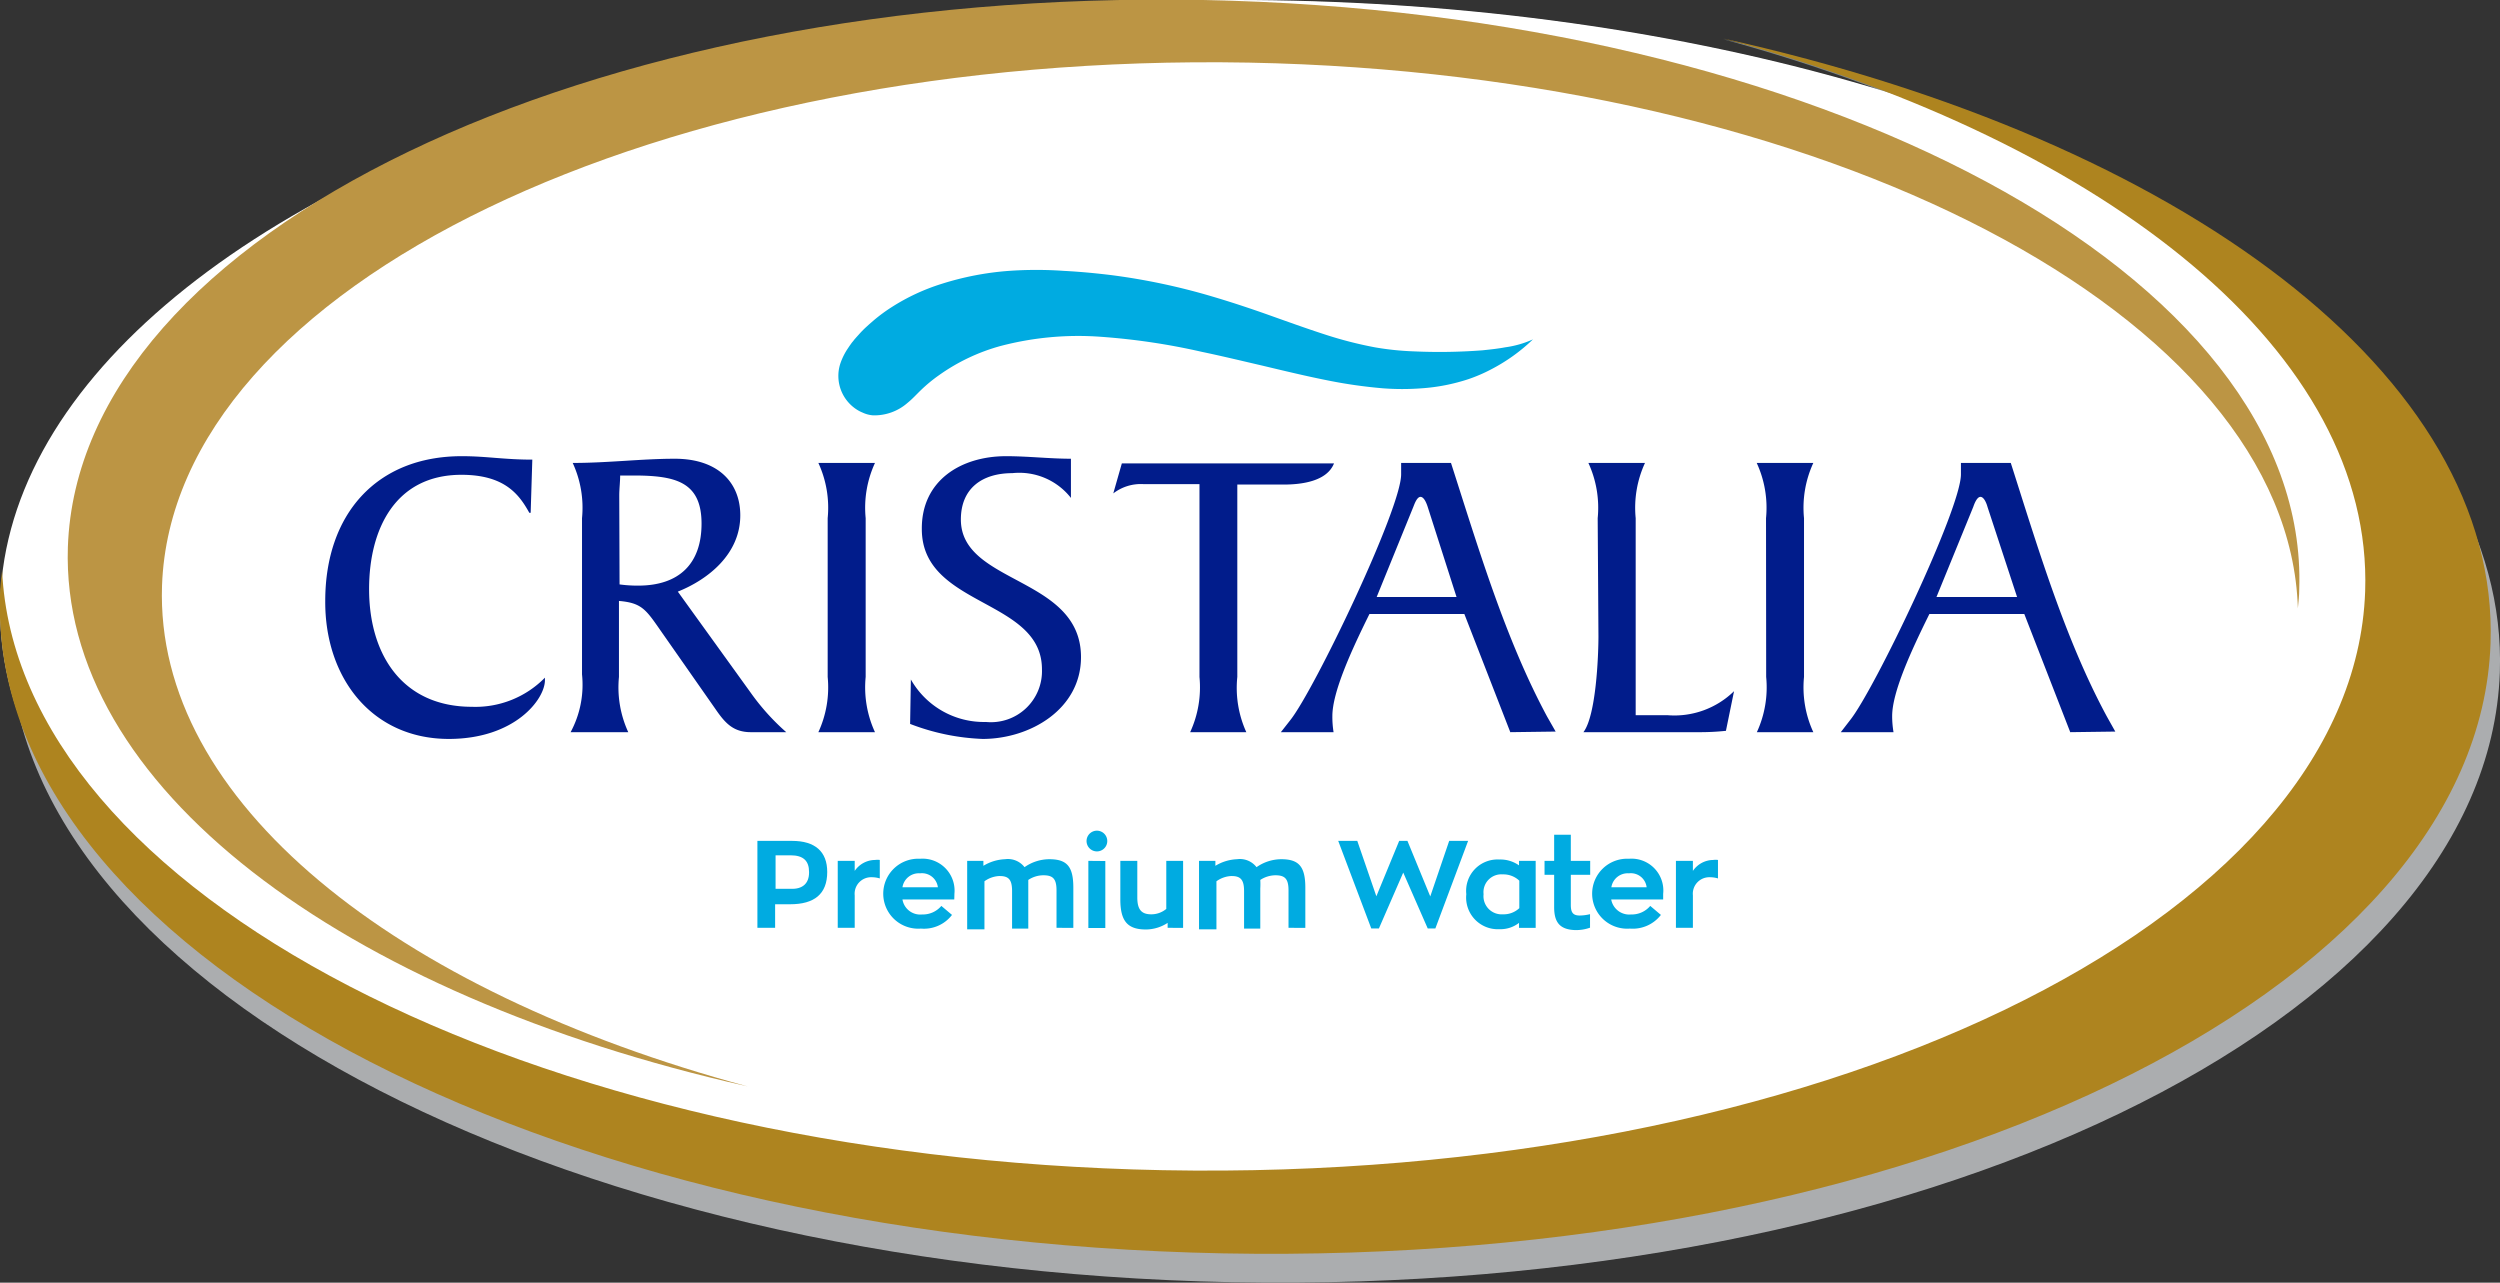 <svg xmlns="http://www.w3.org/2000/svg" viewBox="0 0 166.49 85.42"><rect x="0" y="0" width="166.49" height="85.42" fill="#333333" stroke="none"/><defs><style>.cls-1{isolation:isolate;}.cls-2{fill:#abadaf;mix-blend-mode:multiply;}.cls-2,.cls-4,.cls-6,.cls-7,.cls-9{fill-rule:evenodd;}.cls-3{fill:#fff;}.cls-4,.cls-5{fill:#7b868c;}.cls-6{fill:#bc9544;}.cls-7{fill:#ae841f;}.cls-8{fill:#011c8b;}.cls-10,.cls-9{fill:#00abe1;}</style></defs><g class="cls-1"><g id="Layer_2" data-name="Layer 2"><g id="Layer_1-2" data-name="Layer 1"><path class="cls-2" d="M80.74,2c41,.79,73.64,18.35,72.92,39.22,0,.42,0,.83-.09,1.25C153,23,122.19,6.9,83.77,6.16,44.55,5.4,12.17,21,11.48,41,11,55.27,26.9,68,50.4,74.28,23.4,68.15,4.67,54.21,5.22,38.35,5.94,17.49,39.76,1.21,80.74,2Z"/><path class="cls-2" d="M115.37,4.53C145.83,11.3,167,27,166.39,44.77c-.8,23.28-38.55,41.46-84.3,40.57S-.09,64.87.71,41.58c0-.56.07-1.12.13-1.67C1.79,61.28,35.73,79,78.05,79.8c43.41.84,79.23-16.41,80-38.51C158.59,25.53,141.15,11.56,115.37,4.53Z"/><ellipse class="cls-3" cx="82.23" cy="40.61" rx="82.14" ry="40.57"/><path class="cls-4" d="M80.13.08c41,.78,73.63,18.34,72.91,39.21,0,.42,0,.84-.09,1.25C152.35,21.12,121.58,5,83.16,4.24,43.93,3.49,11.56,19.07,10.87,39c-.5,14.32,15.42,27,38.92,33.32C22.78,66.23,4.05,52.29,4.6,36.43,5.32,15.57,39.15-.71,80.13.08Z"/><path class="cls-4" d="M114.75,2.61c30.47,6.77,51.64,22.43,51,40.24-.81,23.29-38.56,41.46-84.3,40.58S-.71,63,.1,39.66c0-.56.07-1.11.13-1.67,1,21.37,34.88,39.08,77.21,39.89,43.41.84,79.23-16.41,80-38.51C158,23.61,140.54,9.64,114.75,2.61Z"/><path class="cls-5" d="M35.39,34.16H35.3c-.67-1.21-1.62-2.53-4.52-2.53-4.4,0-6.14,3.62-6.14,7.61,0,4.4,2.24,7.83,6.85,7.83a6.47,6.47,0,0,0,4.85-1.94v.17c0,1.26-2,3.9-6.4,3.9-5.11,0-8.25-4-8.22-9.18,0-5.75,3.4-9.62,9.09-9.62,1.63,0,2.81.22,4.69.22Z"/><path class="cls-5" d="M50,46.14a15.6,15.6,0,0,0,2.36,2.61h-2.3a2.66,2.66,0,0,1-2.36-1.54l-3.42-4.89c-1.18-1.68-1.38-2.16-3-2.3v5a7.1,7.1,0,0,0,.62,3.68H38a6.7,6.7,0,0,0,.76-3.84V34.52a7.13,7.13,0,0,0-.62-3.68c2.36,0,4.6-.28,6.79-.28,2.86,0,4.35,1.58,4.35,3.76,0,2.59-2.13,4.27-4.15,5.08Zm-8.73-7.21a10.83,10.83,0,0,0,1.27.08c2.72,0,4.21-1.46,4.21-4.12,0-2.81-1.6-3.15-4.1-3.2H41.34c0,.42-.06.9-.06,1.34Z"/><path class="cls-5" d="M55.15,34.52a7.13,7.13,0,0,0-.62-3.68h3.76a7.24,7.24,0,0,0-.61,3.68V45.07a7.2,7.2,0,0,0,.61,3.68H54.53a7.1,7.1,0,0,0,.62-3.68Z"/><path class="cls-5" d="M60.68,45.24a5.59,5.59,0,0,0,5,2.84,3.41,3.41,0,0,0,3.73-3.51c0-4.72-8-4.13-8-9.32,0-3.25,2.67-4.85,5.64-4.85,1.46,0,2.89.16,4.33.16v2.61a4.43,4.43,0,0,0-3.91-1.65c-2,0-3.42,1-3.42,3.09,0,4.32,8,3.78,8,9.15,0,3.48-3.4,5.44-6.54,5.44a15.17,15.17,0,0,1-4.83-1Z"/><path class="cls-5" d="M79.26,48.75a7.1,7.1,0,0,0,.62-3.68V32.25H76.15a3,3,0,0,0-2,.62l.57-2H88.83c-.48,1.21-2.19,1.41-3.34,1.41H82.4V45.07A7.1,7.1,0,0,0,83,48.75Z"/><path class="cls-5" d="M100.57,48.75l-3.06-7.86H91.19c-1.21,2.44-2.47,5.19-2.47,6.79a6.35,6.35,0,0,0,.09,1.07H85.3l.61-.78c1.6-2,7.39-14.07,7.39-16.37l0-.76h3.32c1.79,5.59,3.59,11.68,6.39,16.87l.57,1Zm-5.51-15c0-.19-.22-.67-.47-.67s-.42.53-.48.67l-2.44,6H97Z"/><path class="cls-5" d="M106.38,34.52a7.13,7.13,0,0,0-.62-3.68h3.76a7.13,7.13,0,0,0-.62,3.68V47.63H111a5.67,5.67,0,0,0,4.4-1.6l-.53,2.64c-.56,0-1.15.08-1.71.08h-7.78c.85-1.09,1-5,1-6.37Z"/><path class="cls-5" d="M117.58,34.52a7.13,7.13,0,0,0-.62-3.68h3.76a7.13,7.13,0,0,0-.62,3.68V45.07a7.1,7.1,0,0,0,.62,3.68H117a7.1,7.1,0,0,0,.62-3.68Z"/><path class="cls-5" d="M137.81,48.75l-3.06-7.86h-6.31c-1.21,2.44-2.47,5.19-2.47,6.79a7.59,7.59,0,0,0,.08,1.07h-3.5l.61-.78c1.6-2,7.39-14.07,7.39-16.37l0-.76h3.32c1.79,5.59,3.59,11.68,6.39,16.87l.57,1Zm-5.5-15c-.05-.19-.22-.67-.47-.67s-.42.53-.48.67l-2.44,6h5.36Z"/><path class="cls-4" d="M100.22,23.15c-.42.07-.92.14-1.51.2a37.61,37.61,0,0,1-4.56.07,18.94,18.94,0,0,1-2.6-.27,26.22,26.22,0,0,1-3.3-.85c-1.24-.4-2.51-.86-3.86-1.34-1.13-.4-2.33-.8-3.61-1.18A41.72,41.72,0,0,0,74,18.35c-1-.13-2-.23-3.14-.29a26,26,0,0,0-3.67,0,19.57,19.57,0,0,0-4.49.86,16,16,0,0,0-1.88.75c-.51.25-1,.51-1.39.77a12.11,12.11,0,0,0-1.24.91l-.3.27a.69.69,0,0,0-.13.11c-.17.16-.35.34-.53.53l-.19.21c0,.06-.09.11-.13.16l-.07.08-.09.12-.15.21-.19.27a4.05,4.05,0,0,0-.43.92,2.52,2.52,0,0,0,.37,2.38,2.77,2.77,0,0,0,.8.72,2,2,0,0,0,.29.15,2.32,2.32,0,0,0,.71.18,3.27,3.27,0,0,0,2.31-.84c.31-.25.58-.54.87-.82a12,12,0,0,1,1.21-1,13.26,13.26,0,0,1,4.11-1.94,20.32,20.32,0,0,1,6.68-.61,44,44,0,0,1,6.69,1c1.34.28,2.66.6,4,.9,1.51.37,3,.72,4.41,1a30.6,30.6,0,0,0,3.65.53,17,17,0,0,0,2.57,0,12.06,12.06,0,0,0,3.11-.6,10.57,10.57,0,0,0,1.51-.65,11.91,11.91,0,0,0,2.79-2A6.63,6.63,0,0,1,100.22,23.15Z"/><path class="cls-5" d="M55.12,58.06c0,1.46-.86,2.14-2.47,2.14h-1v1.57H50.47V56h2.31C54.31,56,55.12,56.7,55.12,58.06Zm-1.21,0c0-.73-.37-1.11-1.23-1.11h-1v2.23h1C53.5,59.21,53.91,58.79,53.91,58.09Z"/><path class="cls-5" d="M57,57.31v.63a1.67,1.67,0,0,1,1.36-.73.75.75,0,0,1,.3,0v1.24a1.78,1.78,0,0,0-.53-.09A1.1,1.1,0,0,0,57,59.61v2.16H55.82V57.31Z"/><path class="cls-5" d="M63.57,59.88H60.12a1.2,1.2,0,0,0,1.31,1,1.64,1.64,0,0,0,1.29-.57l.7.6a2.35,2.35,0,0,1-2.07.91,2.33,2.33,0,1,1-.06-4.65,2.13,2.13,0,0,1,2.29,2.34C63.58,59.66,63.57,59.88,63.57,59.88Zm-3.44-.81h2.35a1.07,1.07,0,0,0-1.19-.93A1.11,1.11,0,0,0,60.13,59.07Z"/><path class="cls-5" d="M71.49,59.1v2.67H70.37v-2.5c0-.79-.27-1.05-.88-1.05a1.74,1.74,0,0,0-1,.32,5,5,0,0,1,0,.56v2.67h-1.1v-2.5c0-.79-.27-1.05-.84-1.05a1.76,1.76,0,0,0-1,.36v3.19H64.43V57.31h1.08v.33A3.07,3.07,0,0,1,67,57.2a1.4,1.4,0,0,1,1.3.53,3,3,0,0,1,1.65-.53C71.08,57.2,71.49,57.71,71.49,59.1Z"/><path class="cls-5" d="M72.37,56a.69.69,0,1,1,.7.7A.7.7,0,0,1,72.37,56Zm1.25,1.33v4.46H72.49V57.31Z"/><path class="cls-5" d="M74.62,59.88V57.31h1.13v2.44c0,.83.3,1.12.93,1.12a1.54,1.54,0,0,0,1-.36v-3.2h1.13v4.46H77.77v-.33a2.7,2.7,0,0,1-1.45.44C75.12,61.88,74.62,61.35,74.62,59.88Z"/><path class="cls-5" d="M86.92,59.1v2.67H85.8v-2.5c0-.79-.27-1.05-.87-1.05a1.75,1.75,0,0,0-1,.32,4.86,4.86,0,0,1,0,.56v2.67H82.85v-2.5c0-.79-.27-1.05-.84-1.05a1.76,1.76,0,0,0-1,.36v3.19H79.86V57.31h1.08v.33a3.07,3.07,0,0,1,1.44-.44,1.4,1.4,0,0,1,1.3.53,3,3,0,0,1,1.65-.53C86.51,57.2,86.92,57.71,86.92,59.1Z"/><path class="cls-5" d="M95.57,61.81h-.5l-1.63-3.72-1.62,3.72h-.51L89.12,56h1.26l1.27,3.68L93.17,56h.55l1.52,3.69L96.5,56h1.26Z"/><path class="cls-5" d="M97.64,59.54a2.1,2.1,0,0,1,2.18-2.32,2.16,2.16,0,0,1,1.32.4v-.31h1.12v4.46h-1.12v-.33a1.94,1.94,0,0,1-1.29.42A2.1,2.1,0,0,1,97.64,59.54Zm3.52.92V58.63a1.53,1.53,0,0,0-1.1-.41,1.33,1.33,0,0,0,0,2.65A1.52,1.52,0,0,0,101.16,60.46Z"/><path class="cls-5" d="M103.48,60.39V58.24h-.64v-.93h.64V55.58h1.11v1.73h1.28v.93h-1.28v2c0,.5.12.71.59.71a3,3,0,0,0,.68-.09v.9a2.78,2.78,0,0,1-1,.16C103.86,61.88,103.48,61.41,103.48,60.39Z"/><path class="cls-5" d="M110.73,59.88h-3.45a1.2,1.2,0,0,0,1.31,1,1.61,1.61,0,0,0,1.28-.57l.71.6a2.35,2.35,0,0,1-2.07.91,2.33,2.33,0,1,1-.06-4.65,2.13,2.13,0,0,1,2.29,2.34C110.74,59.66,110.73,59.88,110.73,59.88Zm-3.44-.81h2.35a1.07,1.07,0,0,0-1.19-.93A1.11,1.11,0,0,0,107.29,59.07Z"/><path class="cls-5" d="M112.71,57.31v.63a1.67,1.67,0,0,1,1.36-.73.8.8,0,0,1,.31,0v1.24a1.9,1.9,0,0,0-.54-.09,1.1,1.1,0,0,0-1.13,1.21v2.16h-1.13V57.31Z"/><path class="cls-2" d="M80.74,2c41,.79,73.71,18.37,73,39.25,0,.43,0,.84-.09,1.26C153,23,122.23,6.86,83.78,6.12,44.51,5.37,12.1,21,11.41,41c-.5,14.33,15.44,27,39,33.35-27-6.13-45.78-20.09-45.23-36C5.86,17.46,39.71,1.16,80.74,2Z"/><path class="cls-2" d="M115.4,4.49c30.49,6.78,51.69,22.45,51.08,40.28-.81,23.31-38.6,41.5-84.39,40.62S-.18,64.89.63,41.58c0-.56.06-1.12.13-1.67C1.71,61.3,35.68,79,78.05,79.84c43.45.83,79.31-16.43,80.07-38.55C158.67,25.51,141.21,11.52,115.4,4.49Z"/><ellipse class="cls-3" cx="82.23" cy="40.61" rx="82.22" ry="40.61"/><path class="cls-6" d="M80.12,0c41,.79,73.71,18.37,73,39.25,0,.43-.05.84-.09,1.26-.6-19.45-31.4-35.6-69.86-36.34C43.89,3.45,11.49,19.05,10.79,39c-.49,14.33,15.44,27,39,33.35C22.72,66.26,4,52.3,4.52,36.43,5.24,15.54,39.1-.76,80.12,0Z"/><path class="cls-7" d="M114.79,2.57C145.28,9.35,166.48,25,165.86,42.85c-.8,23.31-38.59,41.5-84.38,40.62S-.79,63,0,39.66C0,39.1.08,38.54.14,38c1,21.39,34.92,39.11,77.29,39.93,43.45.83,79.31-16.43,80.08-38.55C158.05,23.59,140.6,9.6,114.79,2.57Z"/><path class="cls-8" d="M35.34,34.15h-.09c-.67-1.21-1.63-2.53-4.52-2.53-4.41,0-6.15,3.62-6.15,7.61,0,4.41,2.25,7.84,6.85,7.84a6.48,6.48,0,0,0,4.86-1.94v.17c0,1.27-2,3.91-6.4,3.91-5.11,0-8.26-4.05-8.23-9.19,0-5.76,3.4-9.64,9.1-9.64,1.63,0,2.81.23,4.69.23Z"/><path class="cls-8" d="M50,46.14a15.22,15.22,0,0,0,2.36,2.62H50c-1.2,0-1.74-.65-2.36-1.55l-3.42-4.89c-1.18-1.68-1.38-2.16-3-2.3v5.06a7.13,7.13,0,0,0,.62,3.68H38a6.66,6.66,0,0,0,.76-3.85V34.51a7.13,7.13,0,0,0-.62-3.68c2.36,0,4.61-.28,6.8-.28,2.87,0,4.36,1.58,4.36,3.77,0,2.58-2.14,4.27-4.16,5.08Zm-8.74-7.22A8.9,8.9,0,0,0,42.5,39c2.73,0,4.22-1.46,4.22-4.13s-1.6-3.15-4.1-3.2H41.3c0,.42-.06.89-.06,1.34Z"/><path class="cls-8" d="M55.12,34.51a7.13,7.13,0,0,0-.62-3.68h3.77a7.13,7.13,0,0,0-.62,3.68V45.08a7.13,7.13,0,0,0,.62,3.68H54.5a7.13,7.13,0,0,0,.62-3.68Z"/><path class="cls-8" d="M60.66,45.25a5.59,5.59,0,0,0,5,2.83,3.4,3.4,0,0,0,3.73-3.51c0-4.72-8-4.13-8-9.33C61.36,32,64,30.38,67,30.38c1.46,0,2.89.17,4.32.17v2.61a4.37,4.37,0,0,0-3.9-1.65c-2,0-3.43,1-3.43,3.09,0,4.32,8,3.79,8,9.16,0,3.48-3.4,5.45-6.55,5.45a14.91,14.91,0,0,1-4.83-1Z"/><path class="cls-8" d="M79.26,48.76a7.13,7.13,0,0,0,.62-3.68V32.24H76.14a3,3,0,0,0-2,.62l.57-2H88.84c-.48,1.21-2.19,1.41-3.35,1.41H82.4V45.08A7.13,7.13,0,0,0,83,48.76Z"/><path class="cls-8" d="M100.58,48.76l-3.06-7.87H91.2c-1.21,2.44-2.47,5.2-2.47,6.8a6.51,6.51,0,0,0,.08,1.07H85.3l.62-.79c1.6-2,7.39-14.07,7.39-16.38l0-.76h3.32c1.8,5.59,3.6,11.69,6.4,16.89l.57,1Zm-5.5-15c-.06-.19-.23-.67-.48-.67s-.42.53-.48.67l-2.44,6H97Z"/><path class="cls-8" d="M106.4,34.51a7.13,7.13,0,0,0-.62-3.68h3.77a7.13,7.13,0,0,0-.62,3.68V47.63h2.13a5.68,5.68,0,0,0,4.42-1.6l-.54,2.64a16.32,16.32,0,0,1-1.71.09h-7.78c.84-1.1,1-5.06,1-6.38Z"/><path class="cls-8" d="M117.61,34.51a7.13,7.13,0,0,0-.62-3.68h3.77a7.13,7.13,0,0,0-.62,3.68V45.08a7.13,7.13,0,0,0,.62,3.68H117a7.13,7.13,0,0,0,.62-3.68Z"/><path class="cls-8" d="M137.87,48.76l-3.06-7.87h-6.32c-1.21,2.44-2.48,5.2-2.48,6.8a6.53,6.53,0,0,0,.09,1.07h-3.51l.61-.79c1.61-2,7.39-14.07,7.39-16.38l0-.76h3.32c1.79,5.59,3.59,11.69,6.4,16.89l.56,1Zm-5.51-15c-.05-.19-.22-.67-.47-.67s-.43.53-.48.67l-2.45,6h5.37Z"/><path class="cls-9" d="M100.24,23.13c-.42.08-.93.14-1.52.2a37.56,37.56,0,0,1-4.56.07,18.94,18.94,0,0,1-2.6-.27,26.37,26.37,0,0,1-3.31-.85c-1.24-.4-2.51-.86-3.86-1.34-1.13-.4-2.33-.8-3.61-1.18A42.87,42.87,0,0,0,74,18.32c-1-.12-2-.22-3.14-.28a26.26,26.26,0,0,0-3.68,0,19.54,19.54,0,0,0-4.49.87,13.78,13.78,0,0,0-3.27,1.52,11.1,11.1,0,0,0-1.24.91l-.31.27-.12.11a6.62,6.62,0,0,0-.53.53l-.19.21-.14.16-.06.08-.1.12-.15.21-.18.27a4.3,4.3,0,0,0-.44.92,2.66,2.66,0,0,0,1.17,3.1,2.1,2.1,0,0,0,.3.15,2,2,0,0,0,.7.19,3.35,3.35,0,0,0,2.32-.84c.31-.25.58-.55.87-.83a10,10,0,0,1,1.21-1,13,13,0,0,1,4.11-1.95,20.38,20.38,0,0,1,6.69-.61,44.31,44.31,0,0,1,6.7,1c1.34.28,2.66.6,4,.91,1.51.36,3,.72,4.42,1a32.37,32.37,0,0,0,3.65.52,17,17,0,0,0,2.57,0,12.68,12.68,0,0,0,3.12-.61,10.41,10.41,0,0,0,1.51-.65,11.91,11.91,0,0,0,2.79-2A6.63,6.63,0,0,1,100.24,23.13Z"/><path class="cls-10" d="M55.09,58.07c0,1.47-.86,2.15-2.47,2.15h-1v1.57H50.44V56h2.31C54.28,56,55.09,56.71,55.09,58.07Zm-1.21,0c0-.73-.37-1.11-1.23-1.11h-1v2.23h1C53.47,59.23,53.88,58.81,53.88,58.11Z"/><path class="cls-10" d="M56.92,57.33V58a1.65,1.65,0,0,1,1.37-.73,1,1,0,0,1,.3,0V58.5a1.84,1.84,0,0,0-.53-.08,1.1,1.1,0,0,0-1.14,1.21v2.16H55.79V57.33Z"/><path class="cls-10" d="M63.55,59.9H60.1a1.2,1.2,0,0,0,1.31,1,1.61,1.61,0,0,0,1.28-.57l.71.6a2.35,2.35,0,0,1-2.07.91,2.33,2.33,0,1,1-.06-4.65,2.13,2.13,0,0,1,2.29,2.34C63.56,59.68,63.55,59.9,63.55,59.9Zm-3.45-.81h2.36a1.07,1.07,0,0,0-1.19-.93A1.1,1.1,0,0,0,60.1,59.09Z"/><path class="cls-10" d="M71.48,59.12v2.67H70.36v-2.5c0-.8-.27-1-.88-1a1.82,1.82,0,0,0-1,.31c0,.17,0,.36,0,.57v2.67H67.4v-2.5c0-.8-.26-1-.84-1a1.82,1.82,0,0,0-1,.35v3.2H64.41V57.33h1.08v.33a3,3,0,0,1,1.44-.44,1.4,1.4,0,0,1,1.3.53,2.89,2.89,0,0,1,1.65-.53C71.07,57.22,71.48,57.72,71.48,59.12Z"/><path class="cls-10" d="M72.36,56a.69.69,0,1,1,.7.7A.69.69,0,0,1,72.36,56Zm1.25,1.34v4.46H72.48V57.33Z"/><path class="cls-10" d="M74.61,59.9V57.33h1.13v2.44c0,.83.3,1.12.93,1.12a1.56,1.56,0,0,0,1-.36v-3.2h1.12v4.46H77.76v-.33a2.67,2.67,0,0,1-1.44.44C75.11,61.9,74.61,61.37,74.61,59.9Z"/><path class="cls-10" d="M86.93,59.12v2.67H85.81v-2.5c0-.8-.27-1-.88-1a1.88,1.88,0,0,0-1,.31,4.91,4.91,0,0,1,0,.57v2.67H82.85v-2.5c0-.8-.27-1-.84-1a1.82,1.82,0,0,0-1,.35v3.2H79.85V57.33h1.09v.33a3,3,0,0,1,1.44-.44,1.4,1.4,0,0,1,1.3.53,2.89,2.89,0,0,1,1.65-.53C86.51,57.22,86.93,57.72,86.93,59.12Z"/><path class="cls-10" d="M95.59,61.83h-.51l-1.63-3.72-1.62,3.72h-.51L89.12,56h1.27l1.27,3.69L93.18,56h.55l1.52,3.7L96.51,56h1.26Z"/><path class="cls-10" d="M97.65,59.55a2.09,2.09,0,0,1,2.19-2.31,2.16,2.16,0,0,1,1.32.39v-.3h1.11v4.46h-1.11v-.33a2,2,0,0,1-1.29.42A2.11,2.11,0,0,1,97.65,59.55Zm3.53.93V58.65a1.54,1.54,0,0,0-1.1-.42,1.19,1.19,0,0,0-1.28,1.32,1.21,1.21,0,0,0,1.29,1.34A1.52,1.52,0,0,0,101.18,60.48Z"/><path class="cls-10" d="M103.5,60.41V58.26h-.64v-.93h.64V55.59h1.11v1.74h1.29v.93h-1.29v2c0,.49.13.71.59.71a3,3,0,0,0,.69-.09v.9a2.8,2.8,0,0,1-1,.16C103.88,61.9,103.5,61.43,103.5,60.41Z"/><path class="cls-10" d="M110.76,59.9H107.3a1.22,1.22,0,0,0,1.32,1,1.61,1.61,0,0,0,1.28-.57l.71.6a2.37,2.37,0,0,1-2.07.91,2.33,2.33,0,1,1-.06-4.65,2.12,2.12,0,0,1,2.28,2.34Zm-3.45-.81h2.35a1.06,1.06,0,0,0-1.18-.93A1.1,1.1,0,0,0,107.31,59.09Z"/><path class="cls-10" d="M112.74,57.33V58a1.65,1.65,0,0,1,1.36-.73,1.05,1.05,0,0,1,.31,0V58.5a1.86,1.86,0,0,0-.54-.08,1.1,1.1,0,0,0-1.13,1.21v2.16h-1.13V57.33Z"/></g></g></g></svg>